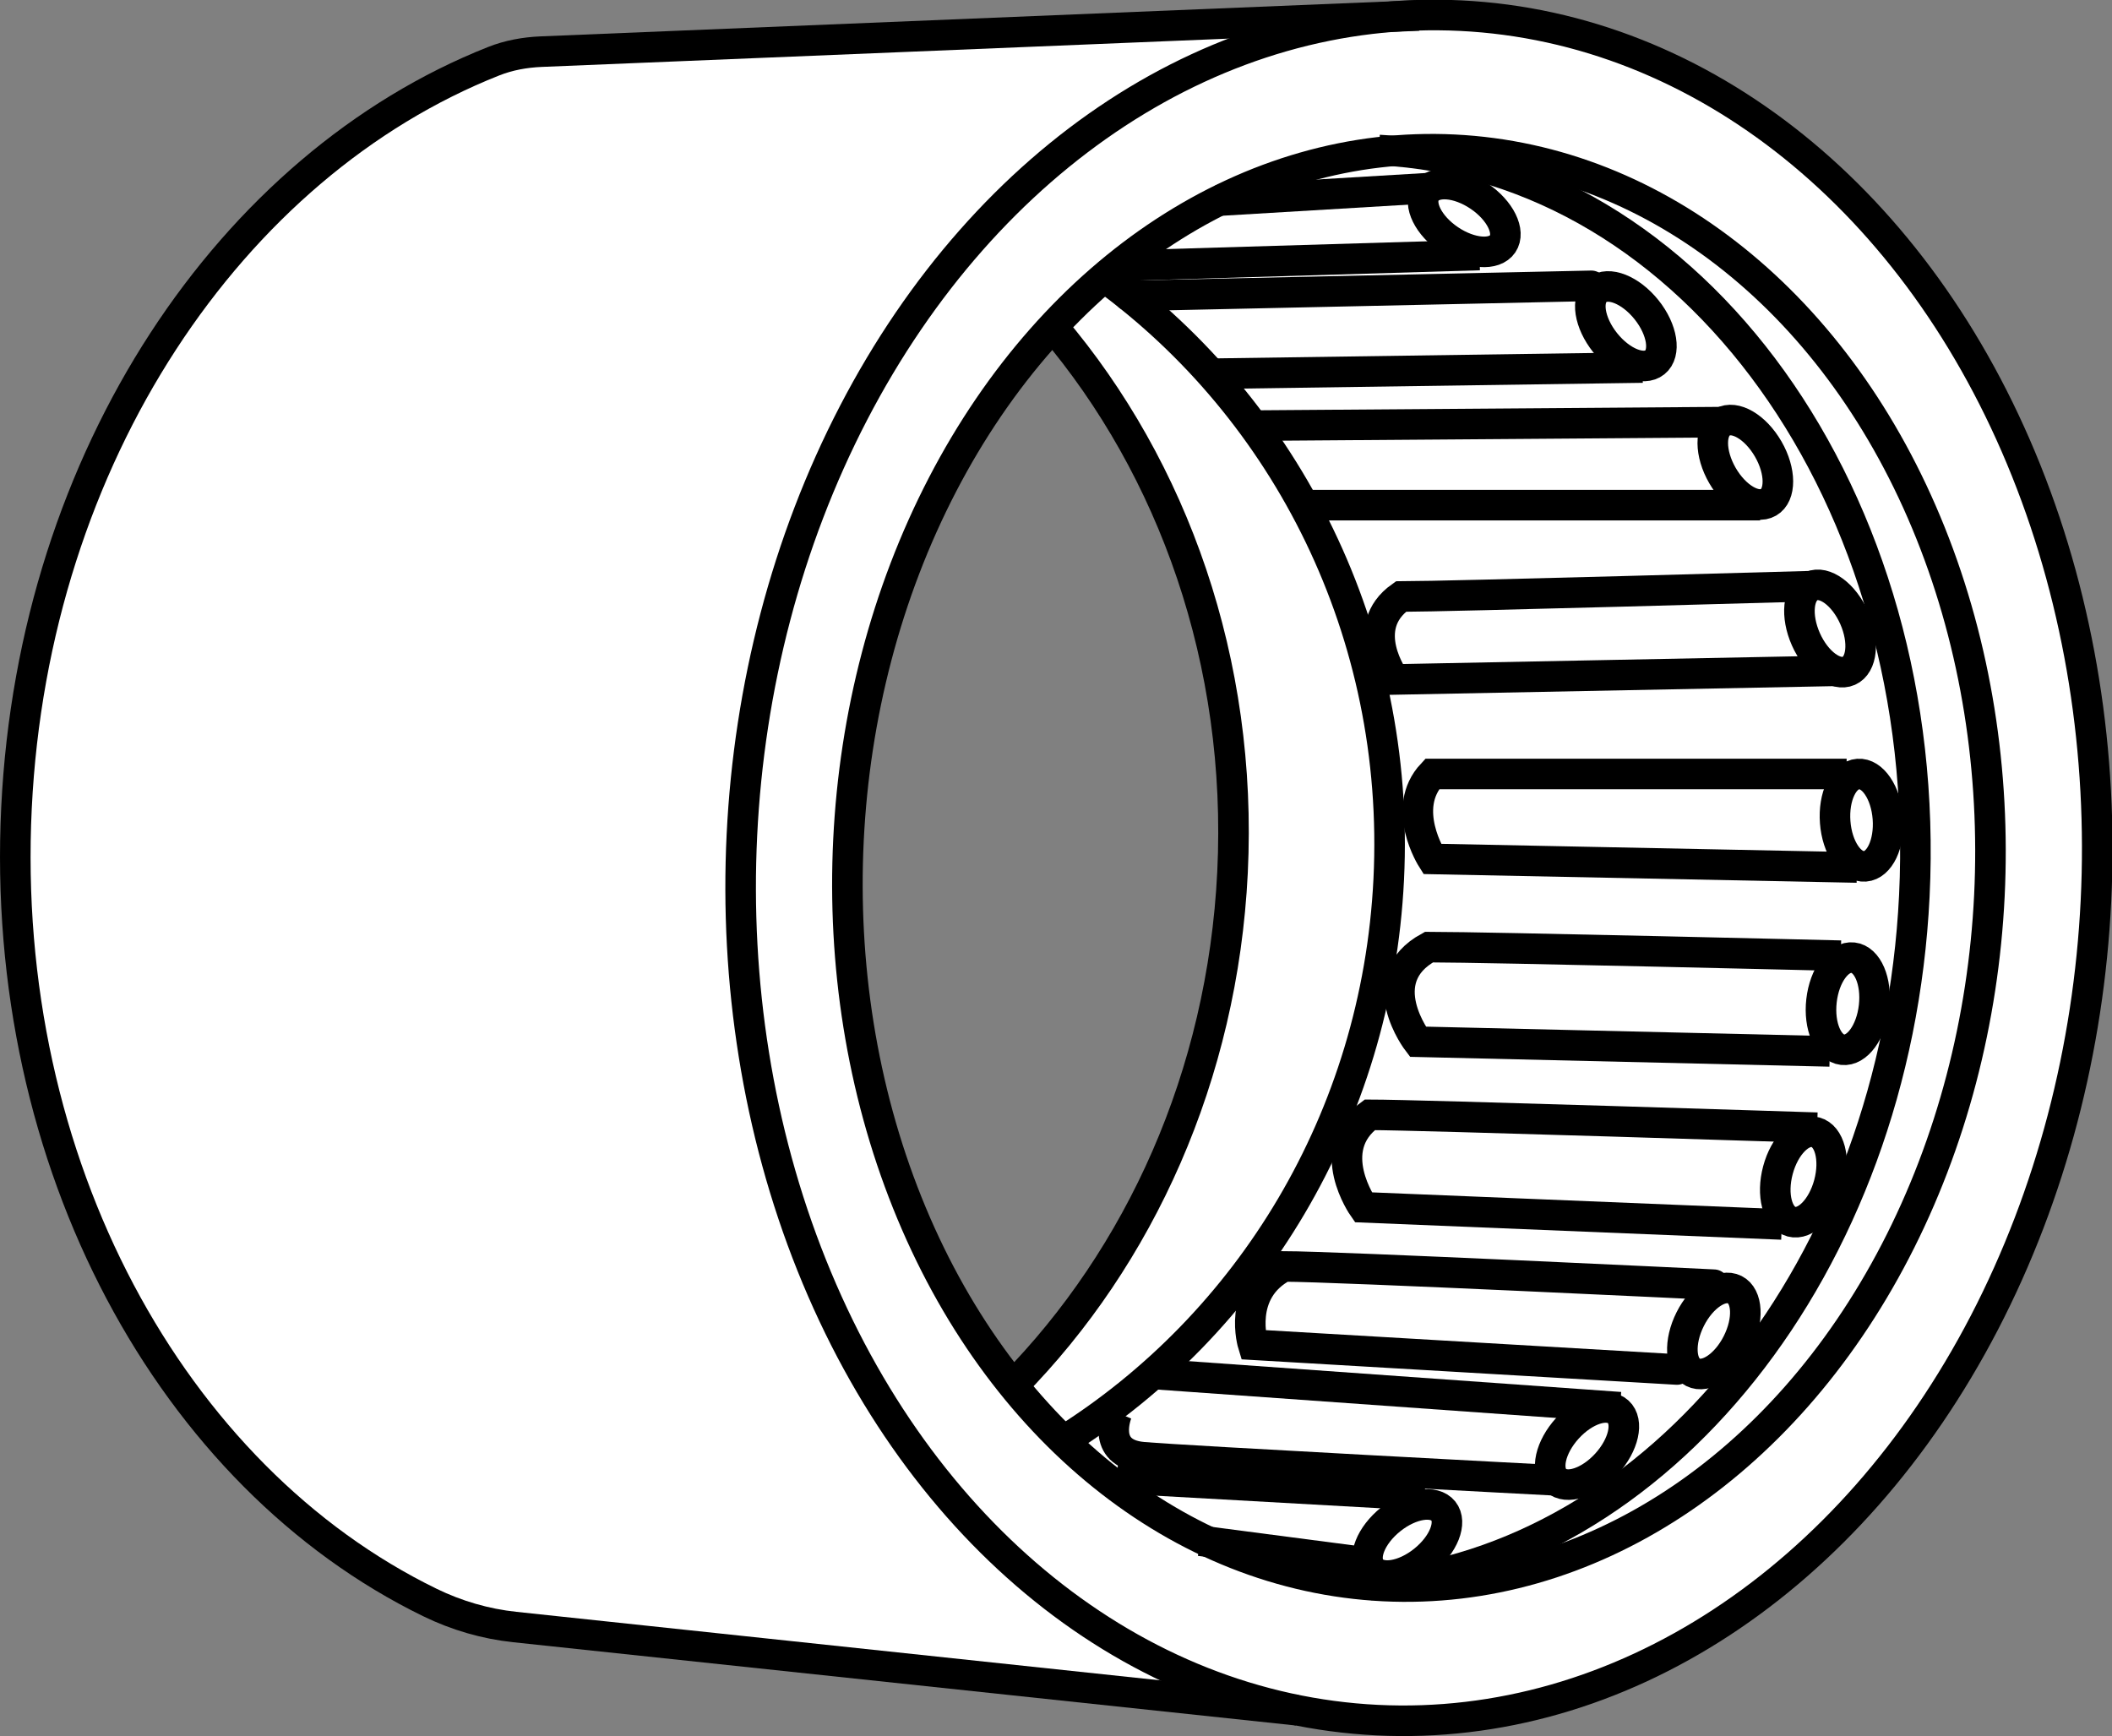 <?xml version="1.0" encoding="iso-8859-1"?>
<!-- Generator: Adobe Illustrator 28.5.0, SVG Export Plug-In . SVG Version: 9.03 Build 54727)  -->
<svg version="1.1" id="Layer_1" xmlns="http://www.w3.org/2000/svg" xmlns:xlink="http://www.w3.org/1999/xlink" x="0px" y="0px"
	 width="55.283px" height="45.444px" viewBox="0 0 55.283 45.444" enable-background="new 0 0 55.283 45.444"
	 xml:space="preserve">
<rect x="0" y="0" width="55.283" height="45.444" fill="#808080" stroke="none"/>
<g id="Layer_2_00000106827367773120676470000012005760595891575178_">
	<path fill="#FFFFFF" d="M54.815,20.258c0,0,0.23-7.61-5.6-14.23c-5.83-6.61-14.28-5.62-14.28-5.62l-21.12,0.97l-2.43,0.93
		c0,0-9.1,4.54-10.41,14.64c-1.3,10.11,1.03,14.34,3.14,18.52c2.12,4.17,8.5,6.97,8.5,6.97l20.93,2.24l4.33,0.09
		c0,0,4.38,0.95,10.98-5.62C55.455,32.568,54.815,20.258,54.815,20.258z M32.265,22.838c-0.66,8.42-5.75,13.43-5.75,13.43
		s-3.87-3.59-4.33-12.26c0.28-10.63,5.37-15.45,5.37-15.45S32.915,14.418,32.265,22.838z"/>
	<g>
		
			<ellipse transform="matrix(0.049 -0.999 0.999 0.049 12.624 58.698)" fill="none" stroke="#000000" stroke-width="0.8" stroke-miterlimit="10" cx="37.13" cy="22.721" rx="22.331" ry="17.739"/>
		<path fill="none" stroke="#000000" stroke-width="0.8" stroke-miterlimit="10" d="M27.559,8.553
			c3.15,3.711,4.972,8.782,4.703,14.284c-0.261,5.327-2.433,10.062-5.746,13.431"/>
		<path fill="none" stroke="#000000" stroke-width="0.8" stroke-miterlimit="10" d="M28.903,7.252
			c4.772,3.475,7.764,9.308,7.448,15.767c-0.307,6.271-3.66,11.652-8.514,14.699"/>
		<path fill="none" stroke="#000000" stroke-width="0.8" stroke-miterlimit="10" d="M37.132,0.406L14.163,1.352
			c-0.424,0.018-0.846,0.094-1.24,0.25C6.051,4.32,0.882,11.935,0.432,21.138
			c-0.457,9.341,4.085,17.529,10.823,20.811c0.698,0.34,1.448,0.559,2.219,0.641l20.486,2.18"/>
		
			<ellipse transform="matrix(0.049 -0.999 0.999 0.049 12.624 58.698)" fill="none" stroke="#000000" stroke-width="0.8" stroke-miterlimit="10" cx="37.13" cy="22.721" rx="18.817" ry="14.947"/>
		<path fill="none" stroke="#000000" stroke-width="0.8" stroke-miterlimit="10" d="M36.098,3.927
			c8.245,0.403,14.518,9.145,14.011,19.525c-0.474,9.704-6.706,17.404-14.252,18.037"/>
		
			<ellipse transform="matrix(0.559 -0.829 0.829 0.559 12.159 34.299)" fill="none" stroke="#000000" stroke-width="0.8" stroke-miterlimit="10" cx="38.343" cy="5.712" rx="0.692" ry="1.212"/>
		
			<ellipse transform="matrix(0.781 -0.625 0.625 0.781 3.978 28.453)" fill="none" stroke="#000000" stroke-width="0.8" stroke-miterlimit="10" cx="42.552" cy="8.555" rx="0.692" ry="1.212"/>
		
			<ellipse transform="matrix(0.866 -0.5 0.5 0.866 0.071 24.465)" fill="none" stroke="#000000" stroke-width="0.8" stroke-miterlimit="10" cx="45.686" cy="12.1" rx="0.692" ry="1.212"/>
		
			<ellipse transform="matrix(0.914 -0.406 0.406 0.914 -2.554 20.863)" fill="none" stroke="#000000" stroke-width="0.8" stroke-miterlimit="10" cx="47.897" cy="16.45" rx="0.692" ry="1.212"/>
		
			<ellipse transform="matrix(0.997 -0.075 0.075 0.997 -1.47 3.705)" fill="none" stroke="#000000" stroke-width="0.8" stroke-miterlimit="10" cx="48.732" cy="21.484" rx="0.692" ry="1.212"/>
		
			<ellipse transform="matrix(0.113 -0.994 0.994 0.113 16.757 71.381)" fill="none" stroke="#000000" stroke-width="0.8" stroke-miterlimit="10" cx="48.37" cy="26.302" rx="1.212" ry="0.692"/>
		
			<ellipse transform="matrix(0.259 -0.966 0.966 0.259 5.231 68.418)" fill="none" stroke="#000000" stroke-width="0.8" stroke-miterlimit="10" cx="47.191" cy="30.801" rx="1.212" ry="0.692"/>
		
			<ellipse transform="matrix(0.45 -0.893 0.893 0.45 -6.439 59.224)" fill="none" stroke="#000000" stroke-width="0.8" stroke-miterlimit="10" cx="44.862" cy="34.84" rx="1.212" ry="0.692"/>
		
			<ellipse transform="matrix(0.674 -0.739 0.739 0.674 -14.427 43.028)" fill="none" stroke="#000000" stroke-width="0.8" stroke-miterlimit="10" cx="41.531" cy="37.857" rx="1.212" ry="0.692"/>
		
			<ellipse transform="matrix(0.78 -0.626 0.626 0.78 -17.135 31.906)" fill="none" stroke="#000000" stroke-width="0.8" stroke-miterlimit="10" cx="36.824" cy="40.331" rx="1.212" ry="0.692"/>
		
			<line fill="none" stroke="#000000" stroke-width="0.8" stroke-miterlimit="10" x1="31.827" y1="5.257" x2="37.506" y2="4.918"/>
		
			<line fill="none" stroke="#000000" stroke-width="0.8" stroke-miterlimit="10" x1="29.402" y1="6.954" x2="38.726" y2="6.675"/>
		
			<line fill="none" stroke="#000000" stroke-width="0.8" stroke-linecap="round" stroke-miterlimit="10" x1="29.549" y1="7.745" x2="41.654" y2="7.482"/>
		
			<line fill="none" stroke="#000000" stroke-width="0.8" stroke-miterlimit="10" x1="31.701" y1="9.783" x2="42.996" y2="9.621"/>
		
			<line fill="none" stroke="#000000" stroke-width="0.8" stroke-miterlimit="10" x1="32.804" y1="11.141" x2="45.082" y2="11.05"/>
		
			<line fill="none" stroke="#000000" stroke-width="0.8" stroke-miterlimit="10" x1="34.064" y1="13.223" x2="46.073" y2="13.223"/>
		<path fill="none" stroke="#000000" stroke-width="0.8" stroke-miterlimit="10" d="M48.043,17.56l-11.54,0.226
			c0,0-0.985-1.354,0.169-2.171c1.21,0,10.732-0.271,10.732-0.271"/>
		<path fill="none" stroke="#000000" stroke-width="0.8" stroke-miterlimit="10" d="M48.337,20.26c0,0-9.667,0-10.849,0
			c-0.844,0.901,0,2.224,0,2.224l11.118,0.224"/>
		<path fill="none" stroke="#000000" stroke-width="0.8" stroke-miterlimit="10" d="M48.184,25.017
			c0,0-9.232-0.225-10.78-0.225c-1.548,0.844-0.291,2.477-0.291,2.477l10.783,0.253"/>
		<path fill="none" stroke="#000000" stroke-width="0.8" stroke-miterlimit="10" d="M47.564,29.52
			c0,0-10.451-0.338-11.709-0.338c-1.238,0.901-0.169,2.421-0.169,2.421l10.954,0.449"/>
		<path fill="none" stroke="#000000" stroke-width="0.8" stroke-linecap="round" stroke-miterlimit="10" d="M44.862,33.629
			c0,0-9.907-0.478-11.258-0.478c-1.238,0.647-0.803,2.049-0.803,2.049l11.094,0.649"/>
		
			<line fill="none" stroke="#000000" stroke-width="0.8" stroke-miterlimit="10" x1="30.178" y1="35.965" x2="42.407" y2="36.836"/>
		<path fill="none" stroke="#000000" stroke-width="0.8" stroke-miterlimit="10" d="M29.241,36.978
			c0,0-0.45,1.068,0.675,1.167c1.126,0.099,10.798,0.605,10.798,0.605"/>
		
			<line fill="none" stroke="#000000" stroke-width="0.8" stroke-miterlimit="10" x1="29.241" y1="38.695" x2="37.291" y2="39.146"/>
		
			<line fill="none" stroke="#000000" stroke-width="0.8" stroke-miterlimit="10" x1="31.409" y1="40.331" x2="35.691" y2="40.891"/>
	</g>
</g>
</svg>

